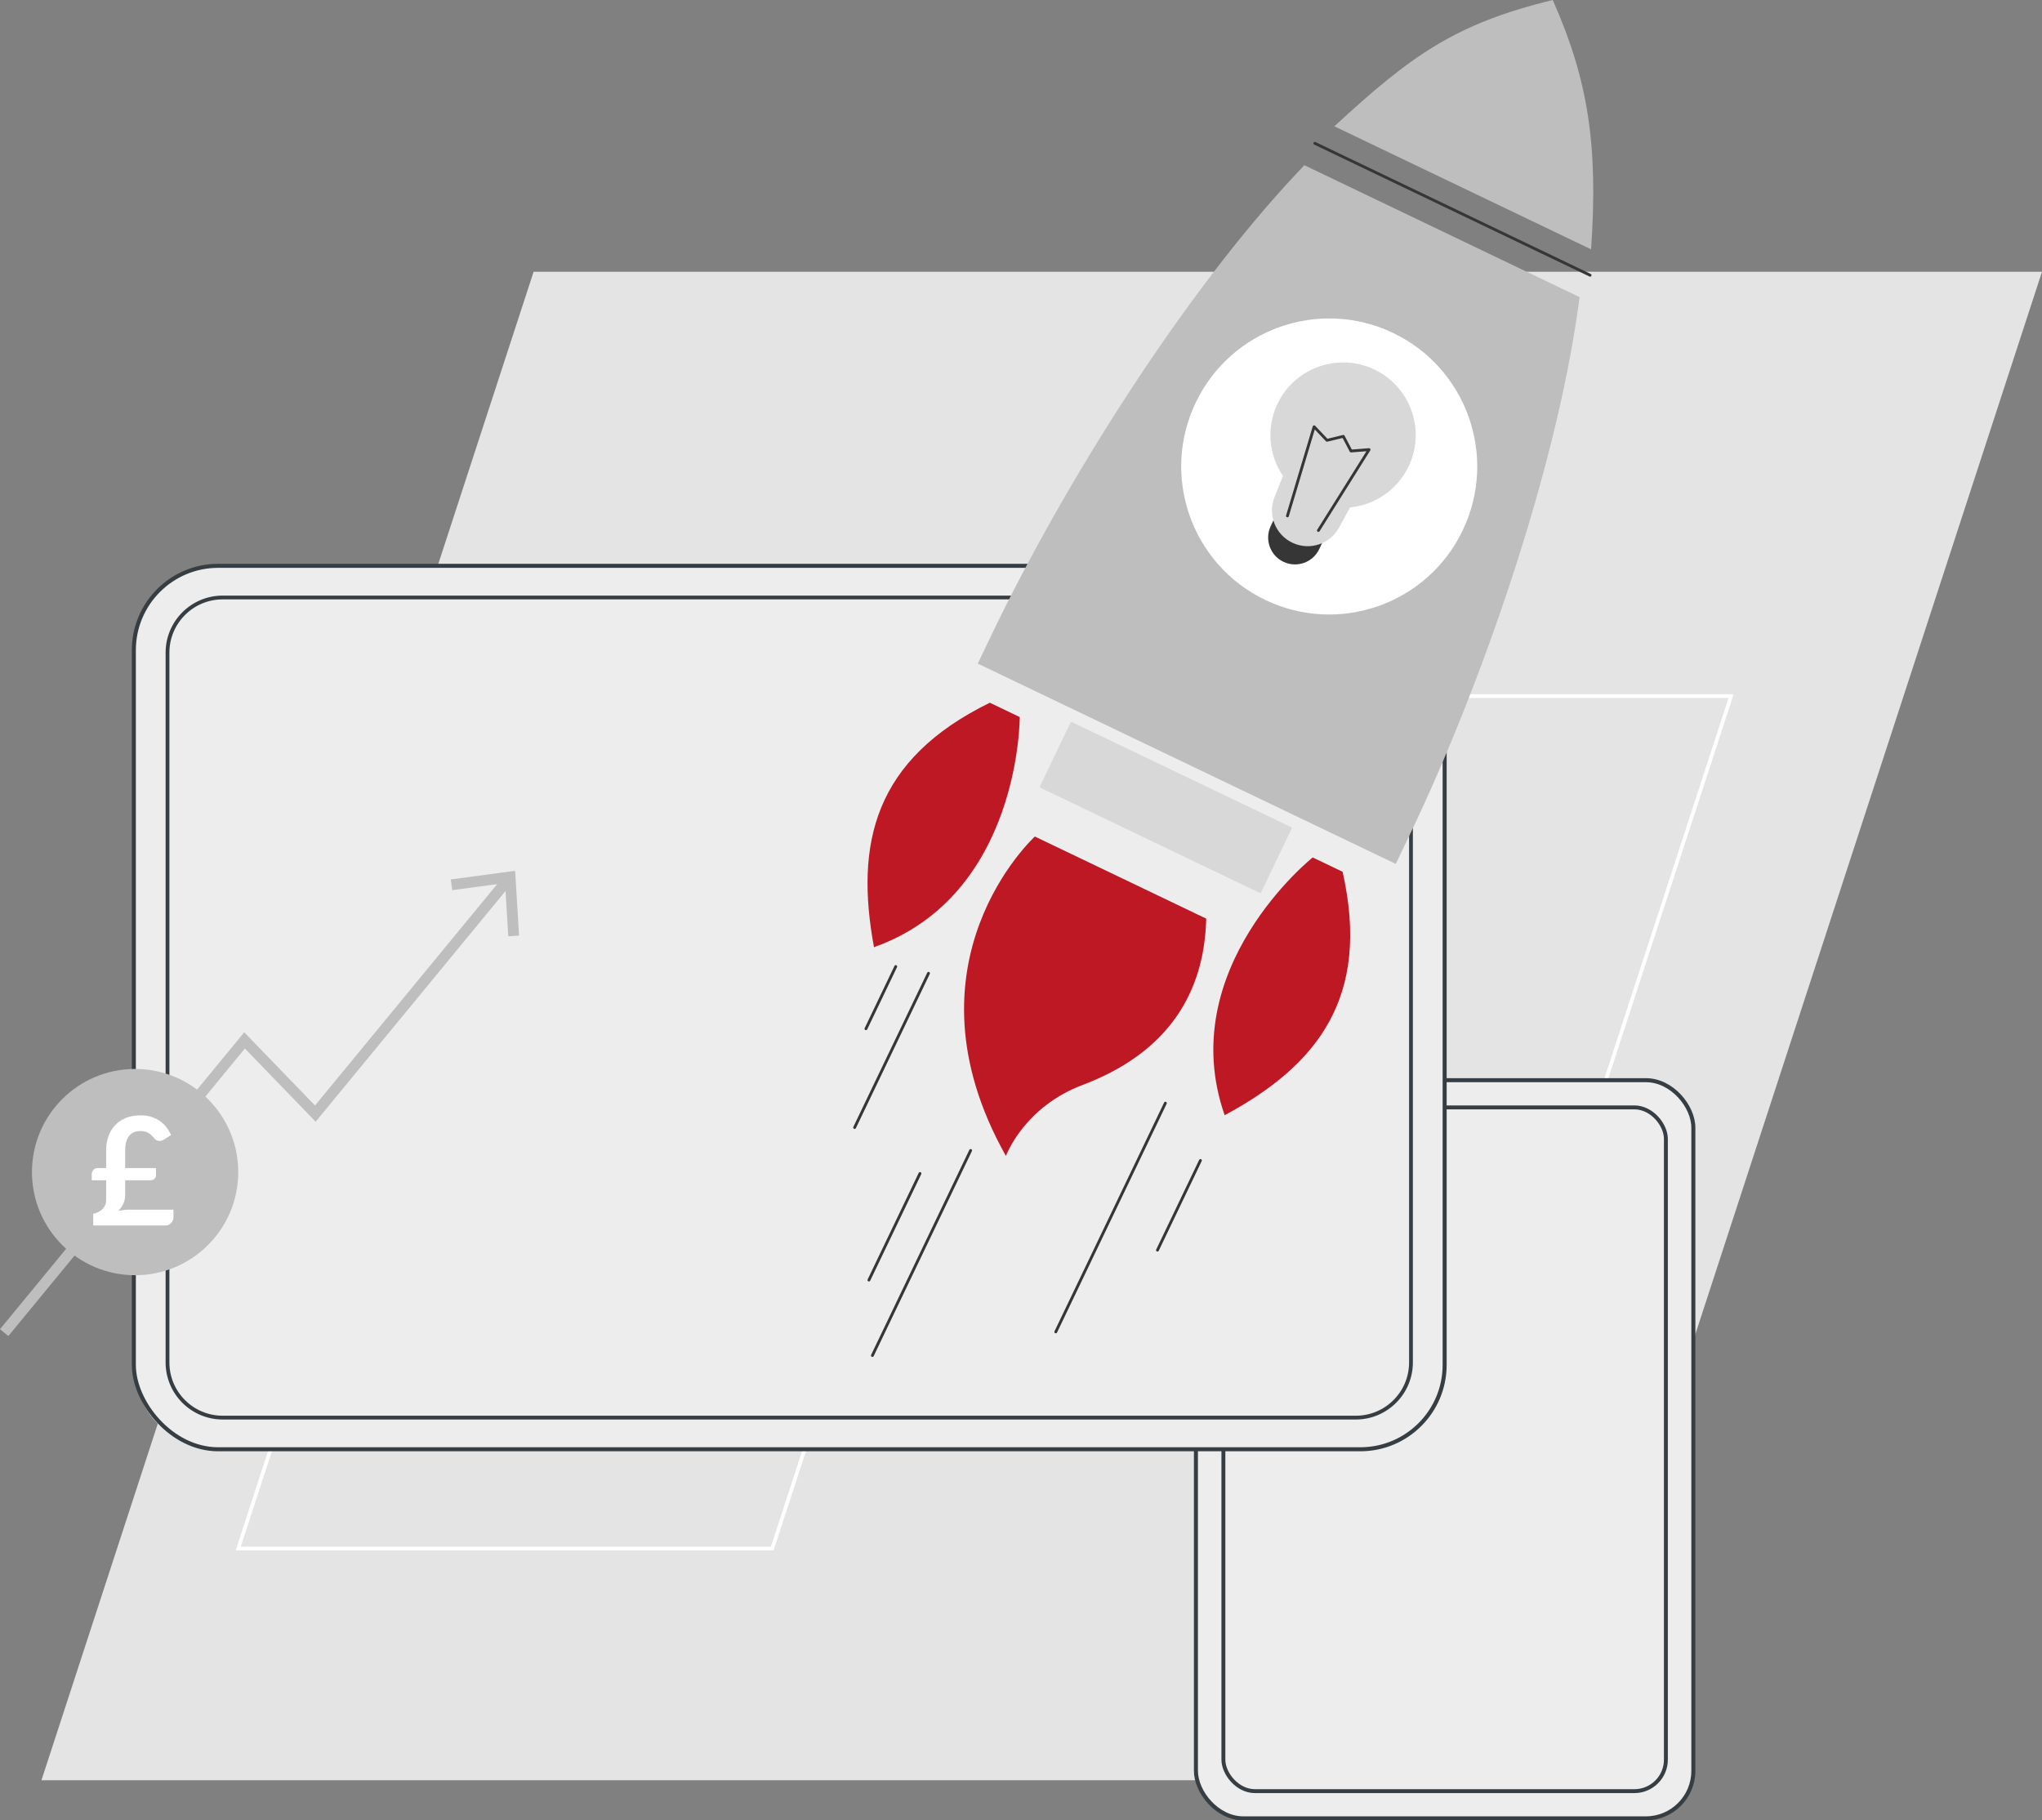 <svg xmlns="http://www.w3.org/2000/svg" id="Layer_2" viewBox="0 0 194.924 173.752"><rect x="0" y="0" width="194.924" height="173.752" fill="#808080" stroke="none"/><defs><style>.cls-1{stroke-width:.362px;}.cls-1,.cls-2,.cls-3,.cls-4,.cls-5{fill:none;stroke-miterlimit:10;}.cls-1,.cls-3,.cls-4{stroke:#363e44;}.cls-6{fill:#fff;}.cls-2{stroke:#fff;stroke-width:.354px;}.cls-3{stroke-width:.373px;}.cls-7{fill:#bd1823;}.cls-4{stroke-width:.385px;}.cls-8{fill:#363636;}.cls-9{fill:#d8d8d8;}.cls-10{fill:#e4e4e4;}.cls-5{stroke:#bebebe;stroke-width:1.032px;}.cls-11{fill:#ededed;}.cls-12{fill:#bebebe;}</style></defs><g id="Layer_1-2"><polygon class="cls-10" points="147.942 169.924 3.956 169.924 50.938 25.938 194.924 25.938 147.942 169.924"></polygon><polygon class="cls-2" points="148.613 117.419 97.637 117.419 114.27 66.443 165.246 66.443 148.613 117.419"></polygon><polygon class="cls-2" points="73.718 147.802 22.742 147.802 39.375 96.826 90.351 96.826 73.718 147.802"></polygon><path class="cls-11" d="M157.109,103.102h-38.414c-2.504,0-4.534,2.03-4.534,4.534v61.39c0,2.504,2.03,4.534,4.534,4.534h38.414c2.504,0,4.534-2.03,4.534-4.534v-61.39c0-2.504-2.03-4.534-4.534-4.534"></path><rect class="cls-4" x="114.161" y="103.102" width="47.482" height="70.458" rx="4.534" ry="4.534"></rect><path class="cls-11" d="M156.017,105.699h-36.23c-1.659,0-3.005,1.346-3.005,3.005v59.252c0,1.66,1.346,3.005,3.005,3.005h36.23c1.66,0,3.005-1.345,3.005-3.005v-59.252c0-1.659-1.345-3.005-3.005-3.005"></path><rect class="cls-3" x="116.782" y="105.699" width="42.24" height="65.262" rx="3.005" ry="3.005"></rect><path class="cls-11" d="M12.776,62.059v68.22c0,4.447,3.605,8.052,8.052,8.052h109.022c4.447,0,8.052-3.605,8.052-8.052V62.059c0-4.447-3.605-8.052-8.052-8.052H20.828c-4.447,0-8.052,3.605-8.052,8.052"></path><rect class="cls-4" x="12.776" y="54.007" width="125.126" height="84.324" rx="8.052" ry="8.052"></rect><path class="cls-1" d="M21.256,57.029h108.165c2.908,0,5.268,2.361,5.268,5.268v67.744c0,2.908-2.361,5.268-5.268,5.268H21.256c-2.907,0-5.267-2.36-5.267-5.267V62.296c0-2.907,2.36-5.267,5.267-5.267Z"></path><path class="cls-7" d="M128.161,83.209c2.709,12.01-2.408,18.472-11.258,23.238-4.892-14.01,8.404-24.606,8.404-24.606l2.854,1.368Z"></path><path class="cls-7" d="M94.488,67.073c-11.058,5.413-12.889,13.45-11.059,23.333,13.984-4.964,13.913-21.965,13.913-21.965l-2.854-1.368Z"></path><path class="cls-7" d="M98.786,79.845s-13.154,12.021-2.763,30.491c0,0,1.691-4.654,7.309-6.775,8.247-3.114,11.643-8.874,11.81-15.879l-16.356-7.837Z"></path><path class="cls-8" d="M100.723,127.249c-.067-.032-.095-.112-.063-.18l10.464-21.835c.032-.067.112-.095.179-.063h0c.066.033.095.113.063.18l-10.464,21.835c-.032.067-.112.095-.18.063Z"></path><path class="cls-8" d="M110.43,119.448c-.067-.032-.095-.112-.063-.179l4.103-8.561c.032-.067.112-.095.179-.064t0,0c.066.032.094.112.062.179l-4.102,8.561c-.032.067-.113.095-.18.063"></path><path class="cls-8" d="M81.521,107.741c-.067-.032-.095-.112-.063-.179l7.054-14.72c.032-.067.113-.095.18-.063.067.032.095.112.063.179l-7.054,14.72c-.032.067-.113.095-.18.063"></path><path class="cls-8" d="M82.602,98.314c-.067-.032-.095-.112-.063-.179l2.846-5.94c.032-.067.113-.095.18-.063.067.033.095.113.063.18l-2.846,5.939c-.032.067-.112.095-.18.063Z"></path><path class="cls-8" d="M83.216,129.505c-.067-.032-.095-.112-.063-.179l9.381-19.576c.032-.067.113-.096.18-.063.067.032.095.112.063.179l-9.381,19.576c-.032.067-.112.095-.18.063Z"></path><path class="cls-8" d="M82.887,122.301c-.067-.032-.095-.113-.063-.18l4.874-10.171c.032-.066.113-.095.18-.063h0c.067.033.095.113.063.18l-4.874,10.171c-.032.067-.113.095-.18.063Z"></path><path class="cls-9" d="M120.394,85.149c-.013.028-.036.051-.068.07-.037.005-.074.011-.111-.008l-20.869-10.007c-.065-.032-.094-.115-.062-.18l2.889-6.024c.013-.028.041-.061.078-.066.032-.019.073-.01.101.003l20.874,9.999c.065.031.094.114.062.179l-2.894,6.034Z"></path><path class="cls-12" d="M151.883,23.799h0c.677-9.934-.267-16.144-3.663-23.799-9.352,2.282-13.526,5.304-20.845,12.055l12.254,5.872,12.254,5.872Z"></path><path class="cls-12" d="M150.645,29.37l.141-1.009-26.278-12.593-.698.742c-10.855,11.542-22.266,29.702-29.114,43.991l-1.359,2.838,39.9,19.12,1.36-2.838c6.847-14.288,13.852-34.56,16.048-50.251"></path><path class="cls-6" d="M139.624,50.629c-3.372,7.036-11.809,10.006-18.845,6.635-7.036-3.372-10.006-11.809-6.635-18.845,3.372-7.036,11.809-10.007,18.845-6.635,7.036,3.372,10.007,11.809,6.635,18.845"></path><path class="cls-8" d="M125.451,13.799c-.067-.032-.095-.112-.063-.18.032-.067.113-.095.18-.063l26.278,12.593c.067.032.095.113.063.18-.032.067-.112.095-.179.063l-26.279-12.593Z"></path><path class="cls-8" d="M122.529,53.63h0c-1.282-.601-1.833-2.127-1.232-3.409l.318-.679,4.642,2.176-.319.68c-.601,1.281-2.127,1.833-3.409,1.232"></path><path class="cls-9" d="M134.484,44.472c1.665-3.55.061-7.794-3.585-9.336-3.25-1.374-7.074-.048-8.77,3.046-1.312,2.394-1.065,5.175.343,7.248l-.809,2.019c-.674,1.679.081,3.593,1.719,4.361,1.639.768,3.592.125,4.453-1.467l1.034-1.913c2.357-.229,4.537-1.659,5.615-3.958"></path><path class="cls-8" d="M122.835,49.363c-.058-.028-.089-.096-.07-.16l2.548-8.511c.014-.046.051-.081.098-.092.047-.011.096.004.129.038l1.171,1.24,1.488-.359c.06-.014.122.014.151.069l.691,1.319,1.639-.127c.051-.003.099.021.126.065.026.043.025.098,0,.141l-4.843,7.721c-.039.063-.121.083-.185.042-.063-.039-.082-.122-.043-.185l4.701-7.494-1.462.112c-.054.004-.105-.024-.129-.072l-.684-1.305-1.462.352c-.047.012-.097-.003-.129-.038l-1.065-1.127-2.481,8.288c-.022.072-.097.112-.168.091-.007-.002-.014-.005-.02-.008"></path><polyline class="cls-5" points="48.463 83.981 30.1 106.292 23.346 99.304 .398 127.197"></polyline><polygon class="cls-12" points="43.033 83.939 43.169 84.963 48.21 84.287 48.517 89.365 49.547 89.302 49.173 83.118 43.033 83.939"></polygon><path class="cls-12" d="M22.742,111.874c0,5.437-4.408,9.845-9.845,9.845s-9.846-4.408-9.846-9.845,4.408-9.845,9.846-9.845,9.845,4.408,9.845,9.845"></path><path class="cls-6" d="M8.759,112.088c0-.163.051-.303.151-.42.101-.118.249-.176.445-.176h.777v-1.697c0-.45.066-.878.201-1.283.134-.405.338-.76.611-1.064.273-.304.615-.545,1.028-.723.412-.177.896-.266,1.452-.266.384,0,.728.049,1.032.147.304.098.575.231.812.399.237.168.443.366.618.593.175.228.325.474.449.737l-.712.453c-.153.077-.29.115-.409.115-.178,0-.336-.079-.475-.237-.092-.105-.182-.202-.27-.291-.089-.089-.186-.164-.288-.227-.104-.062-.216-.11-.338-.144-.122-.033-.263-.05-.421-.05-.494,0-.863.162-1.107.485-.244.324-.366.773-.366,1.349v1.704h2.94v.705c0,.115-.047.221-.14.316-.094.096-.215.144-.363.144h-2.438v1.395c0,.316-.06.598-.177.845-.117.247-.279.476-.485.687.354-.082.707-.123,1.058-.123h4.214v.748c0,.086-.019.175-.055.266-.035.091-.087.174-.154.248s-.147.134-.241.18c-.093.046-.197.068-.312.068h-6.896v-1.115c.163-.038.319-.092.468-.162s.279-.158.392-.266c.113-.108.203-.235.271-.381.066-.146.101-.318.101-.514v-1.877h-1.374v-.568Z"></path></g></svg>
